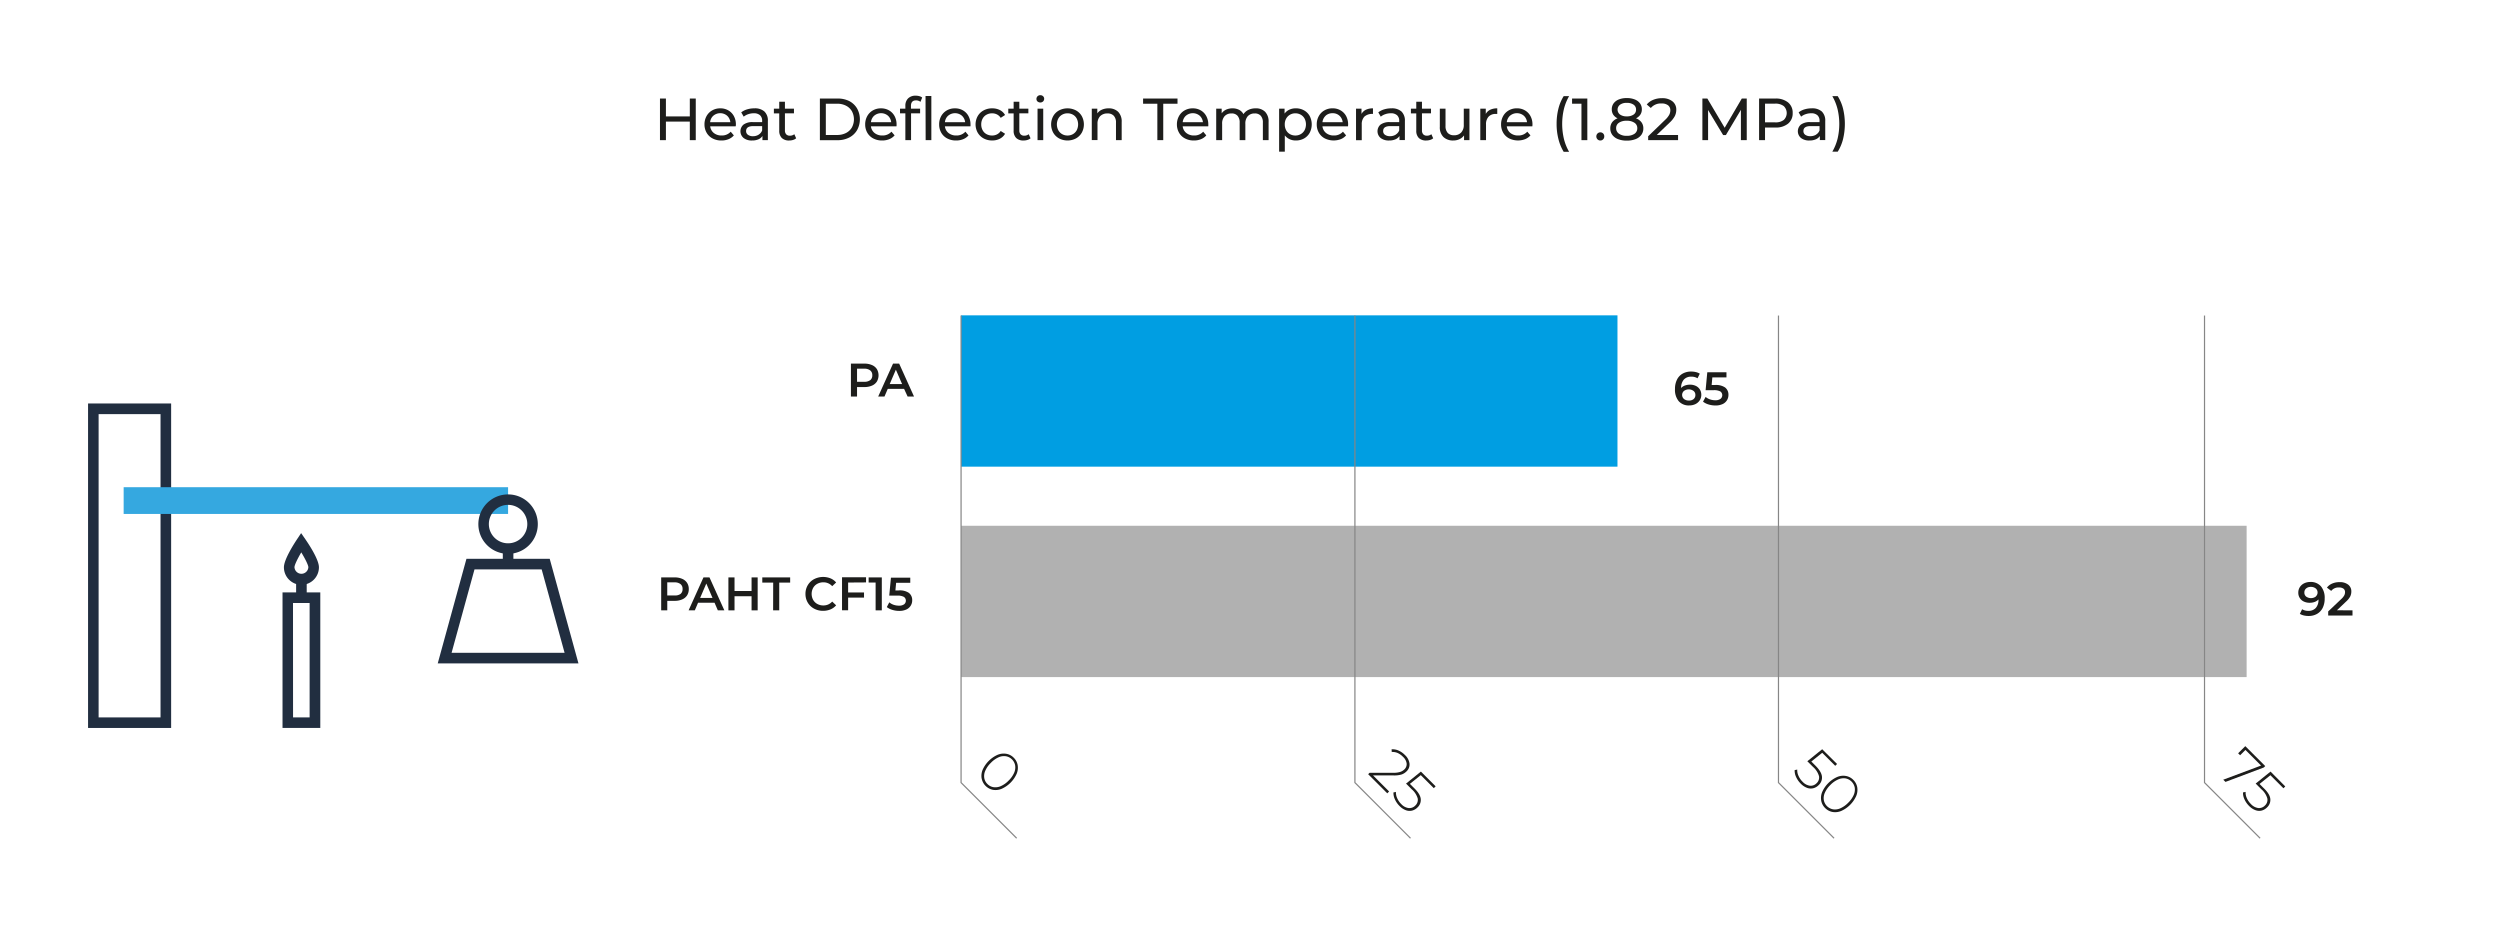 <?xml version="1.0"?>
<svg id="Capa_1" data-name="Capa 1" xmlns="http://www.w3.org/2000/svg" viewBox="0 0 1009.29 380.39"><defs><style>.cls-1{fill:#1d1d1b;}.cls-2{fill:#009ee2;}.cls-3{fill:#b1b1b1;}.cls-4{fill:none;stroke:#868686;stroke-miterlimit:10;stroke-width:0.49px;}.cls-5{fill:#212e40;}.cls-6{fill:#35a8e0;}</style></defs><title>Mesa de trabajo 1 copia 6</title><path class="cls-1" d="M352,147.37a4.41,4.41,0,0,1,2,1.63,5,5,0,0,1,0,5.05,4.36,4.36,0,0,1-2,1.64,7.38,7.38,0,0,1-3,.57h-3v3.84h-2.47V146.8H349A7.38,7.38,0,0,1,352,147.37Zm-.68,6.12a2.39,2.39,0,0,0,.84-2,2.36,2.36,0,0,0-.84-1.95,3.75,3.75,0,0,0-2.45-.69H346v5.28h2.88A3.81,3.81,0,0,0,351.29,153.49Z"/><path class="cls-1" d="M365,157H358.4l-1.32,3.08h-2.54l6-13.3H363l6,13.3h-2.59Zm-.81-1.94-2.51-5.81-2.49,5.81Z"/><path class="cls-1" d="M275.39,233.68a4.39,4.39,0,0,1,2,1.64,4.5,4.5,0,0,1,.68,2.52,4.57,4.57,0,0,1-.68,2.52,4.39,4.39,0,0,1-2,1.64,7.32,7.32,0,0,1-3,.57h-3v3.84h-2.46v-13.3h5.46A7.32,7.32,0,0,1,275.39,233.68Zm-.67,6.12a2.39,2.39,0,0,0,.84-2,2.36,2.36,0,0,0-.84-2,3.77,3.77,0,0,0-2.45-.69h-2.89v5.28h2.89A3.83,3.83,0,0,0,274.72,239.8Z"/><path class="cls-1" d="M288.47,243.33h-6.65l-1.31,3.08H278l6-13.3h2.43l6,13.3H289.8Zm-.82-1.94-2.5-5.81-2.49,5.81Z"/><path class="cls-1" d="M305.88,233.11v13.3h-2.46v-5.7h-6.88v5.7h-2.47v-13.3h2.47v5.49h6.88v-5.49Z"/><path class="cls-1" d="M312.15,235.2h-4.4v-2.09H319v2.09h-4.41v11.21h-2.47Z"/><path class="cls-1" d="M328.65,245.71a6.44,6.44,0,0,1-2.55-2.44,6.79,6.79,0,0,1-.92-3.51,6.7,6.7,0,0,1,.93-3.51,6.51,6.51,0,0,1,2.55-2.44,8,8,0,0,1,6.62-.32,6,6,0,0,1,2.28,1.66l-1.59,1.5a4.67,4.67,0,0,0-3.55-1.56,4.94,4.94,0,0,0-2.45.6,4.16,4.16,0,0,0-1.69,1.66,5.07,5.07,0,0,0,0,4.82,4.22,4.22,0,0,0,1.69,1.66,4.94,4.94,0,0,0,2.45.6,4.64,4.64,0,0,0,3.55-1.57l1.59,1.51a6,6,0,0,1-2.29,1.66,7.62,7.62,0,0,1-3,.57A7.45,7.45,0,0,1,328.65,245.71Z"/><path class="cls-1" d="M342.4,235.18v4h6.42v2.09H342.4v5.09h-2.46v-13.3h9.7v2.07Z"/><path class="cls-1" d="M356,233.11v13.3H353.5V235.18h-2.82v-2.07Z"/><path class="cls-1" d="M366.92,239.35a3.62,3.62,0,0,1,1.35,3,4,4,0,0,1-2.35,3.71,6.68,6.68,0,0,1-2.91.57,9.34,9.34,0,0,1-2.75-.41,6.64,6.64,0,0,1-2.24-1.13l1-1.92a5.37,5.37,0,0,0,1.77,1,6.8,6.8,0,0,0,2.14.35,3.45,3.45,0,0,0,2.06-.54,1.87,1.87,0,0,0-.06-3,5.29,5.29,0,0,0-2.76-.52H359l.69-7.24h7.8v2.07h-5.71l-.29,3.08h1.27A6.53,6.53,0,0,1,366.92,239.35Z"/><rect class="cls-2" x="489.96" y="25.35" width="61.09" height="265" transform="translate(678.35 -362.65) rotate(90)"/><rect class="cls-3" x="616.96" y="-16.7" width="61.09" height="519" transform="matrix(0, 1, -1, 0, 890.3, -404.7)"/><path class="cls-1" d="M937,236.71a7.22,7.22,0,0,1,1.51,4.9,8.33,8.33,0,0,1-.82,3.83,5.68,5.68,0,0,1-2.29,2.41,6.76,6.76,0,0,1-3.41.83,7.92,7.92,0,0,1-1.93-.22,5.43,5.43,0,0,1-1.57-.63l.91-1.87a4.57,4.57,0,0,0,2.53.65,3.85,3.85,0,0,0,3-1.18A4.81,4.81,0,0,0,936,242v0a3.82,3.82,0,0,1-1.5,1,5.82,5.82,0,0,1-2.06.35,5.4,5.4,0,0,1-2.35-.5,3.84,3.84,0,0,1-2.23-3.59,4.05,4.05,0,0,1,.65-2.27,4.3,4.3,0,0,1,1.75-1.51,5.66,5.66,0,0,1,2.47-.53A5.39,5.39,0,0,1,937,236.71Zm-2.11,4.11a2.09,2.09,0,0,0,.75-1.64,2.05,2.05,0,0,0-.73-1.6,3,3,0,0,0-2-.64,2.8,2.8,0,0,0-1.88.62,2.05,2.05,0,0,0-.72,1.64,2,2,0,0,0,.72,1.65,3.34,3.34,0,0,0,3.89,0Z"/><path class="cls-1" d="M949.74,246.4v2.09h-9.81v-1.65l5.28-5a5.82,5.82,0,0,0,1.21-1.49,2.79,2.79,0,0,0,.31-1.26,1.71,1.71,0,0,0-.62-1.43,3,3,0,0,0-1.85-.49,3.7,3.7,0,0,0-3.11,1.39l-1.73-1.33a5.14,5.14,0,0,1,2.1-1.63,7.19,7.19,0,0,1,3-.58,5.36,5.36,0,0,1,3.46,1,3.36,3.36,0,0,1,1.29,2.79,4.67,4.67,0,0,1-.45,2A8,8,0,0,1,947,243l-3.55,3.38Z"/><path class="cls-1" d="M684.62,155.79a3.85,3.85,0,0,1,1.63,1.43,4,4,0,0,1,.59,2.15,4,4,0,0,1-.65,2.27,4.33,4.33,0,0,1-1.74,1.51,5.71,5.71,0,0,1-2.48.53,5.36,5.36,0,0,1-4.24-1.71,7.15,7.15,0,0,1-1.51-4.9,8.24,8.24,0,0,1,.82-3.83,5.6,5.6,0,0,1,2.28-2.41,6.9,6.9,0,0,1,3.42-.83,7.9,7.9,0,0,1,1.92.22,5.21,5.21,0,0,1,1.57.64l-.91,1.86a4.55,4.55,0,0,0-2.53-.65,3.85,3.85,0,0,0-3,1.18,4.87,4.87,0,0,0-1.08,3.4v0a3.68,3.68,0,0,1,1.5-1,5.76,5.76,0,0,1,2-.35A5.34,5.34,0,0,1,684.62,155.79Zm-.9,5.34a2.05,2.05,0,0,0,.73-1.65,2,2,0,0,0-.73-1.65,3.3,3.3,0,0,0-3.88,0,2.14,2.14,0,0,0,0,3.24,3,3,0,0,0,2,.63A2.78,2.78,0,0,0,683.72,161.13Z"/><path class="cls-1" d="M696.45,156.43a3.63,3.63,0,0,1,1.35,3,4,4,0,0,1-2.35,3.7,6.68,6.68,0,0,1-2.91.57,9.46,9.46,0,0,1-2.76-.41,6.83,6.83,0,0,1-2.24-1.13l1.05-1.92a5.37,5.37,0,0,0,1.77,1,6.49,6.49,0,0,0,2.14.35,3.45,3.45,0,0,0,2.06-.54,1.88,1.88,0,0,0,0-3,5.36,5.36,0,0,0-2.77-.52h-3.21l.68-7.24H697v2.07H691.3l-.28,3.08h1.27A6.53,6.53,0,0,1,696.45,156.43Z"/><path class="cls-1" d="M280.89,39.78v16.8h-2.4V49.09h-9.65v7.49h-2.4V39.78h2.4V47h9.65V39.78Z"/><path class="cls-1" d="M297,51H286.72a4,4,0,0,0,1.47,2.7,4.84,4.84,0,0,0,3.14,1A4.73,4.73,0,0,0,295,53.17l1.27,1.49a5.56,5.56,0,0,1-2.15,1.53,7.3,7.3,0,0,1-2.87.53,7.41,7.41,0,0,1-3.57-.83,5.84,5.84,0,0,1-2.41-2.31,6.61,6.61,0,0,1-.86-3.36,6.78,6.78,0,0,1,.83-3.34,5.89,5.89,0,0,1,2.28-2.31,6.43,6.43,0,0,1,3.28-.83,6.29,6.29,0,0,1,3.25.83,5.77,5.77,0,0,1,2.23,2.31,7,7,0,0,1,.81,3.41C297.09,50.47,297.07,50.7,297,51Zm-9-4.3a4,4,0,0,0-1.31,2.64h8.16a4.13,4.13,0,0,0-1.31-2.63,4.29,4.29,0,0,0-5.54,0Z"/><path class="cls-1" d="M308.59,45A5,5,0,0,1,310,48.9v7.68h-2.19V54.9a3.61,3.61,0,0,1-1.64,1.35,6.14,6.14,0,0,1-2.53.47,5.26,5.26,0,0,1-3.42-1,3.53,3.53,0,0,1-.06-5.41,6,6,0,0,1,3.89-1h3.64V48.8a2.93,2.93,0,0,0-.86-2.28,3.63,3.63,0,0,0-2.54-.79,6.66,6.66,0,0,0-2.21.37,5.73,5.73,0,0,0-1.83,1l-1-1.73a6.93,6.93,0,0,1,2.36-1.21,9.82,9.82,0,0,1,2.9-.42A5.75,5.75,0,0,1,308.59,45Zm-2.29,9.33a3.32,3.32,0,0,0,1.39-1.67V50.91h-3.55c-1.95,0-2.93.66-2.93,2a1.76,1.76,0,0,0,.75,1.51A3.36,3.36,0,0,0,304,55,4.3,4.3,0,0,0,306.3,54.36Z"/><path class="cls-1" d="M321.42,55.83a3.31,3.31,0,0,1-1.25.66,4.89,4.89,0,0,1-1.53.23,4.09,4.09,0,0,1-3-1,4,4,0,0,1-1.05-2.95v-7h-2.16V43.86h2.16V41.07h2.3v2.79h3.65v1.89h-3.65v6.89a2.22,2.22,0,0,0,.52,1.59,1.93,1.93,0,0,0,1.47.55,2.75,2.75,0,0,0,1.8-.6Z"/><path class="cls-1" d="M331,39.78h7.08a10.32,10.32,0,0,1,4.73,1,7.85,7.85,0,0,1,3.2,3,9,9,0,0,1,0,8.76,7.76,7.76,0,0,1-3.2,3,10.2,10.2,0,0,1-4.73,1.06H331Zm6.93,14.71a7.75,7.75,0,0,0,3.59-.79,5.77,5.77,0,0,0,2.39-2.22,6.9,6.9,0,0,0,0-6.6,5.77,5.77,0,0,0-2.39-2.22,7.75,7.75,0,0,0-3.59-.79H333.4V54.49Z"/><path class="cls-1" d="M361.93,51H351.61a4,4,0,0,0,1.48,2.7,4.81,4.81,0,0,0,3.13,1,4.72,4.72,0,0,0,3.67-1.54l1.28,1.49A5.64,5.64,0,0,1,359,56.19a7.34,7.34,0,0,1-2.87.53,7.45,7.45,0,0,1-3.58-.83,5.9,5.9,0,0,1-2.41-2.31,6.61,6.61,0,0,1-.85-3.36,6.78,6.78,0,0,1,.83-3.34,5.89,5.89,0,0,1,2.28-2.31,6.41,6.41,0,0,1,3.27-.83,6.33,6.33,0,0,1,3.26.83,5.83,5.83,0,0,1,2.23,2.31,7.12,7.12,0,0,1,.8,3.41A5.05,5.05,0,0,1,361.93,51Zm-9-4.3a4.08,4.08,0,0,0-1.31,2.64h8.16a4.07,4.07,0,0,0-1.3-2.63,4.3,4.3,0,0,0-5.55,0Z"/><path class="cls-1" d="M367.77,42.75v1.11h3.69v1.89h-3.65V56.58h-2.3V45.75h-2.16V43.86h2.16V42.73a4.09,4.09,0,0,1,1.1-3,4.18,4.18,0,0,1,3.1-1.1,5.17,5.17,0,0,1,1.44.19,3.51,3.51,0,0,1,1.15.55l-.69,1.75a2.88,2.88,0,0,0-1.78-.6C368.45,40.52,367.77,41.27,367.77,42.75Zm5.88-4H376V56.58h-2.3Z"/><path class="cls-1" d="M391.79,51H381.47a4,4,0,0,0,1.48,2.7,4.81,4.81,0,0,0,3.13,1,4.73,4.73,0,0,0,3.67-1.54L391,54.66a5.49,5.49,0,0,1-2.15,1.53,7.29,7.29,0,0,1-2.86.53,7.42,7.42,0,0,1-3.58-.83A5.9,5.9,0,0,1,380,53.58a6.61,6.61,0,0,1-.85-3.36,6.77,6.77,0,0,1,.82-3.34,6,6,0,0,1,2.28-2.31,6.43,6.43,0,0,1,3.28-.83,6.26,6.26,0,0,1,3.25.83A5.77,5.77,0,0,1,391,46.88a7,7,0,0,1,.81,3.41C391.84,50.47,391.82,50.7,391.79,51Zm-9-4.3a4,4,0,0,0-1.31,2.64h8.16a4.08,4.08,0,0,0-1.31-2.63,4.29,4.29,0,0,0-5.54,0Z"/><path class="cls-1" d="M397.11,55.88a6.11,6.11,0,0,1-2.39-2.31,6.88,6.88,0,0,1,0-6.7,6,6,0,0,1,2.39-2.3,7,7,0,0,1,3.46-.83,6.72,6.72,0,0,1,3.09.69,5,5,0,0,1,2.1,2L404,47.58a3.89,3.89,0,0,0-1.49-1.37,4.3,4.3,0,0,0-2-.46,4.51,4.51,0,0,0-2.24.56,3.81,3.81,0,0,0-1.56,1.57,4.72,4.72,0,0,0-.57,2.34,4.77,4.77,0,0,0,.57,2.36,3.81,3.81,0,0,0,1.56,1.57,4.51,4.51,0,0,0,2.24.56,4.3,4.3,0,0,0,2-.46A3.89,3.89,0,0,0,404,52.88L405.76,54a5,5,0,0,1-2.1,2,6.49,6.49,0,0,1-3.09.71A7,7,0,0,1,397.11,55.88Z"/><path class="cls-1" d="M416.05,55.83a3.31,3.31,0,0,1-1.25.66,4.89,4.89,0,0,1-1.53.23,4.09,4.09,0,0,1-3-1,4,4,0,0,1-1.05-2.95v-7h-2.16V43.86h2.16V41.07h2.3v2.79h3.65v1.89h-3.65v6.89a2.22,2.22,0,0,0,.52,1.59,1.93,1.93,0,0,0,1.47.55,2.75,2.75,0,0,0,1.8-.6Z"/><path class="cls-1" d="M418.87,41a1.44,1.44,0,0,1-.44-1.06,1.5,1.5,0,0,1,.44-1.07,1.55,1.55,0,0,1,1.12-.44,1.57,1.57,0,0,1,1.12.42,1.4,1.4,0,0,1,.44,1,1.52,1.52,0,0,1-.44,1.1,1.66,1.66,0,0,1-2.24,0Zm0,2.88h2.3V56.58h-2.3Z"/><path class="cls-1" d="M427.57,55.88a6.09,6.09,0,0,1-2.36-2.31,7,7,0,0,1,0-6.7,6,6,0,0,1,2.36-2.3,7.4,7.4,0,0,1,6.81,0,6,6,0,0,1,2.35,2.3,7,7,0,0,1,0,6.7,6.14,6.14,0,0,1-2.35,2.31,7.32,7.32,0,0,1-6.81,0Zm5.61-1.74a4,4,0,0,0,1.52-1.58,5.25,5.25,0,0,0,0-4.68,3.9,3.9,0,0,0-1.52-1.57,4.36,4.36,0,0,0-2.2-.56,4.3,4.3,0,0,0-2.19.56,4,4,0,0,0-1.54,1.57,5.09,5.09,0,0,0,0,4.68,4,4,0,0,0,1.54,1.58,4.21,4.21,0,0,0,2.19.57A4.27,4.27,0,0,0,433.18,54.14Z"/><path class="cls-1" d="M451.42,45.14a5.54,5.54,0,0,1,1.42,4.12v7.32h-2.3V49.52a3.9,3.9,0,0,0-.89-2.78,3.31,3.31,0,0,0-2.54-.94,4,4,0,0,0-2.95,1.09A4.29,4.29,0,0,0,443.08,50v6.55h-2.31V43.86H443v1.92a4.41,4.41,0,0,1,1.88-1.51,6.51,6.51,0,0,1,2.7-.53A5.3,5.3,0,0,1,451.42,45.14Z"/><path class="cls-1" d="M467.24,41.87h-5.76V39.78h13.9v2.09h-5.76V56.58h-2.38Z"/><path class="cls-1" d="M487.79,51H477.47a4,4,0,0,0,1.48,2.7,4.81,4.81,0,0,0,3.13,1,4.73,4.73,0,0,0,3.67-1.54L487,54.66a5.49,5.49,0,0,1-2.15,1.53,7.3,7.3,0,0,1-2.87.53,7.41,7.41,0,0,1-3.57-.83A5.84,5.84,0,0,1,476,53.58a6.61,6.61,0,0,1-.86-3.36,6.78,6.78,0,0,1,.83-3.34,5.89,5.89,0,0,1,2.28-2.31,6.43,6.43,0,0,1,3.28-.83,6.29,6.29,0,0,1,3.25.83A5.77,5.77,0,0,1,487,46.88a7,7,0,0,1,.81,3.41C487.84,50.47,487.82,50.7,487.79,51Zm-9-4.3a4,4,0,0,0-1.31,2.64h8.16a4.13,4.13,0,0,0-1.31-2.63,4.29,4.29,0,0,0-5.54,0Z"/><path class="cls-1" d="M510.74,45.13a5.56,5.56,0,0,1,1.41,4.13v7.32h-2.31V49.52a4,4,0,0,0-.85-2.78,3.11,3.11,0,0,0-2.43-.94,3.69,3.69,0,0,0-2.79,1.09,4.4,4.4,0,0,0-1,3.14v6.55h-2.3V49.52a4,4,0,0,0-.86-2.78,3.08,3.08,0,0,0-2.43-.94,3.65,3.65,0,0,0-2.78,1.09,4.41,4.41,0,0,0-1,3.14v6.55H491V43.86h2.21v1.89a4.54,4.54,0,0,1,1.82-1.5,6.17,6.17,0,0,1,2.57-.51,5.64,5.64,0,0,1,2.64.6A4.1,4.1,0,0,1,502,46.09a4.93,4.93,0,0,1,2-1.73,6.59,6.59,0,0,1,2.89-.62A5.14,5.14,0,0,1,510.74,45.13Z"/><path class="cls-1" d="M526.45,44.55a5.9,5.9,0,0,1,2.29,2.28,7.34,7.34,0,0,1,0,6.78,5.82,5.82,0,0,1-2.29,2.3,6.71,6.71,0,0,1-3.31.81,5.79,5.79,0,0,1-2.51-.53,5.21,5.21,0,0,1-1.93-1.53v6.57h-2.3V43.86h2.2v2a4.94,4.94,0,0,1,1.95-1.59,6.13,6.13,0,0,1,2.59-.54A6.71,6.71,0,0,1,526.45,44.55Zm-1.31,9.59a4,4,0,0,0,1.54-1.58,5.17,5.17,0,0,0,0-4.68,4,4,0,0,0-1.54-1.57,4.32,4.32,0,0,0-2.19-.56,4.19,4.19,0,0,0-2.17.57,4.08,4.08,0,0,0-1.54,1.57,4.65,4.65,0,0,0-.56,2.33,4.82,4.82,0,0,0,.55,2.34,4,4,0,0,0,1.53,1.58,4.31,4.31,0,0,0,2.19.57A4.23,4.23,0,0,0,525.14,54.14Z"/><path class="cls-1" d="M544.21,51H533.89a4,4,0,0,0,1.48,2.7,4.81,4.81,0,0,0,3.13,1,4.73,4.73,0,0,0,3.67-1.54l1.27,1.49a5.53,5.53,0,0,1-2.14,1.53,8.09,8.09,0,0,1-6.45-.3,5.9,5.9,0,0,1-2.41-2.31,6.61,6.61,0,0,1-.85-3.36,6.68,6.68,0,0,1,.83-3.34,5.89,5.89,0,0,1,2.28-2.31,6.39,6.39,0,0,1,3.27-.83,6.26,6.26,0,0,1,3.25.83,5.79,5.79,0,0,1,2.24,2.31,7.12,7.12,0,0,1,.8,3.41C544.26,50.47,544.24,50.7,544.21,51Zm-9-4.3a4.08,4.08,0,0,0-1.31,2.64h8.16a4.08,4.08,0,0,0-1.31-2.63,3.93,3.93,0,0,0-2.77-1A4,4,0,0,0,535.2,46.69Z"/><path class="cls-1" d="M551.44,44.31a6.46,6.46,0,0,1,2.85-.57V46a4.68,4.68,0,0,0-3.47,1.09,4.44,4.44,0,0,0-1.06,3.18v6.34h-2.31V43.86h2.21V46A4,4,0,0,1,551.44,44.31Z"/><path class="cls-1" d="M565.78,45a5.05,5.05,0,0,1,1.4,3.87v7.68H565V54.9a3.69,3.69,0,0,1-1.65,1.35,6.11,6.11,0,0,1-2.53.47,5.3,5.3,0,0,1-3.42-1,3.55,3.55,0,0,1-.06-5.41,6,6,0,0,1,3.89-1h3.65V48.8a2.93,2.93,0,0,0-.87-2.28,3.61,3.61,0,0,0-2.54-.79,6.7,6.7,0,0,0-2.21.37,5.57,5.57,0,0,0-1.82,1l-1-1.73a6.88,6.88,0,0,1,2.35-1.21,9.82,9.82,0,0,1,2.9-.42A5.79,5.79,0,0,1,565.78,45Zm-2.3,9.33a3.39,3.39,0,0,0,1.4-1.67V50.91h-3.56c-2,0-2.92.66-2.92,2a1.75,1.75,0,0,0,.74,1.51,3.38,3.38,0,0,0,2.06.56A4.3,4.3,0,0,0,563.48,54.36Z"/><path class="cls-1" d="M578.6,55.83a3.34,3.34,0,0,1-1.24.66,5,5,0,0,1-1.54.23,4.09,4.09,0,0,1-3-1,4,4,0,0,1-1.05-2.95v-7h-2.16V43.86h2.16V41.07h2.3v2.79h3.65v1.89h-3.65v6.89a2.22,2.22,0,0,0,.52,1.59,1.93,1.93,0,0,0,1.47.55,2.75,2.75,0,0,0,1.8-.6Z"/><path class="cls-1" d="M593.24,43.86V56.58h-2.18V54.66a4.73,4.73,0,0,1-1.84,1.52,5.73,5.73,0,0,1-2.48.54,5.58,5.58,0,0,1-4-1.4,5.47,5.47,0,0,1-1.46-4.14V43.86h2.3v7a4,4,0,0,0,.89,2.8,3.32,3.32,0,0,0,2.54.95,3.77,3.77,0,0,0,2.88-1.11,4.29,4.29,0,0,0,1.06-3.12V43.86Z"/><path class="cls-1" d="M601.62,44.31a6.46,6.46,0,0,1,2.85-.57V46a3.72,3.72,0,0,0-.52,0A3.88,3.88,0,0,0,601,47.06a4.4,4.4,0,0,0-1.07,3.18v6.34h-2.31V43.86h2.21V46A4,4,0,0,1,601.62,44.31Z"/><path class="cls-1" d="M618.63,51H608.31a4,4,0,0,0,1.48,2.7,4.81,4.81,0,0,0,3.13,1,4.72,4.72,0,0,0,3.67-1.54l1.28,1.49a5.64,5.64,0,0,1-2.15,1.53,8.07,8.07,0,0,1-6.44-.3,5.86,5.86,0,0,1-2.42-2.31,6.61,6.61,0,0,1-.85-3.36,6.78,6.78,0,0,1,.83-3.34,5.89,5.89,0,0,1,2.28-2.31,6.41,6.41,0,0,1,3.27-.83,6.3,6.3,0,0,1,3.26.83,5.83,5.83,0,0,1,2.23,2.31,7,7,0,0,1,.8,3.41A5.05,5.05,0,0,1,618.63,51Zm-9-4.3a4.08,4.08,0,0,0-1.31,2.64h8.16a4.07,4.07,0,0,0-1.3-2.63,4.3,4.3,0,0,0-5.55,0Z"/><path class="cls-1" d="M629.17,56.16a24.3,24.3,0,0,1-.74-6.16,24.57,24.57,0,0,1,.74-6.18,17.68,17.68,0,0,1,2.11-5h2.19a20,20,0,0,0-2.11,5.28,26.37,26.37,0,0,0,0,11.9,20,20,0,0,0,2.11,5.28h-2.19A18.44,18.44,0,0,1,629.17,56.16Z"/><path class="cls-1" d="M640.83,39.78v16.8h-2.37V41.87h-3.79V39.78Z"/><path class="cls-1" d="M644.94,56.25a1.68,1.68,0,0,1,0-2.35,1.59,1.59,0,0,1,1.15-.47,1.56,1.56,0,0,1,1.13.46,1.61,1.61,0,0,1,.45,1.18,1.59,1.59,0,0,1-.46,1.18,1.52,1.52,0,0,1-1.12.47A1.55,1.55,0,0,1,644.94,56.25Z"/><path class="cls-1" d="M662.67,49.35a4,4,0,0,1,.77,2.48,4.34,4.34,0,0,1-.81,2.62,5.13,5.13,0,0,1-2.33,1.72,9.6,9.6,0,0,1-3.55.6,9.43,9.43,0,0,1-3.52-.6,5.16,5.16,0,0,1-2.32-1.72,4.34,4.34,0,0,1-.81-2.62,4.12,4.12,0,0,1,.75-2.48,4.84,4.84,0,0,1,2.2-1.58,4.26,4.26,0,0,1-1.75-1.46,3.85,3.85,0,0,1-.6-2.16,4,4,0,0,1,.75-2.43,4.82,4.82,0,0,1,2.13-1.58,8.39,8.39,0,0,1,3.17-.55,8.55,8.55,0,0,1,3.2.55,4.8,4.8,0,0,1,2.14,1.58,4,4,0,0,1,.75,2.43,3.76,3.76,0,0,1-.61,2.14,4.3,4.3,0,0,1-1.76,1.48A4.84,4.84,0,0,1,662.67,49.35ZM659.89,54A2.62,2.62,0,0,0,661,51.75a2.52,2.52,0,0,0-1.15-2.19,5.39,5.39,0,0,0-3.14-.81,5.26,5.26,0,0,0-3.12.81,2.53,2.53,0,0,0-1.13,2.19A2.62,2.62,0,0,0,653.63,54a5.19,5.19,0,0,0,3.12.83A5.32,5.32,0,0,0,659.89,54Zm-5.83-11.74a2.47,2.47,0,0,0,0,4,4.42,4.42,0,0,0,2.7.72,4.6,4.6,0,0,0,2.74-.72,2.29,2.29,0,0,0,1-2,2.32,2.32,0,0,0-1-2,4.56,4.56,0,0,0-2.72-.73A4.38,4.38,0,0,0,654.06,42.26Z"/><path class="cls-1" d="M677.46,54.49v2.09H665.39V55l6.84-6.6a8.34,8.34,0,0,0,1.68-2.08,4,4,0,0,0,.43-1.76,2.48,2.48,0,0,0-.93-2.06,4.22,4.22,0,0,0-2.65-.73,5.24,5.24,0,0,0-4.29,1.83l-1.64-1.42a6.62,6.62,0,0,1,2.58-1.87,9.12,9.12,0,0,1,3.57-.67,6.49,6.49,0,0,1,4.2,1.26,4.16,4.16,0,0,1,1.56,3.42,5.73,5.73,0,0,1-.58,2.54A10.2,10.2,0,0,1,674,49.55l-5.14,4.94Z"/><path class="cls-1" d="M702.83,56.58l0-12.24-6.07,10.2h-1.1l-6.08-10.13V56.58h-2.3V39.78h2l7,11.81,6.91-11.81h2l0,16.8Z"/><path class="cls-1" d="M721.86,41.34a5.28,5.28,0,0,1,1.87,4.29,5.28,5.28,0,0,1-1.87,4.3,7.79,7.79,0,0,1-5.14,1.56h-4.15v5.09h-2.4V39.78h6.55A7.79,7.79,0,0,1,721.86,41.34Zm-1.73,7.09a3.86,3.86,0,0,0,0-5.59,5.4,5.4,0,0,0-3.48-1h-4.08V49.4h4.08A5.4,5.4,0,0,0,720.13,48.43Z"/><path class="cls-1" d="M735.48,45a5.05,5.05,0,0,1,1.4,3.87v7.68H734.7V54.9a3.64,3.64,0,0,1-1.65,1.35,6.11,6.11,0,0,1-2.53.47,5.3,5.3,0,0,1-3.42-1,3.55,3.55,0,0,1-.06-5.41,6,6,0,0,1,3.89-1h3.65V48.8a2.93,2.93,0,0,0-.87-2.28,3.61,3.61,0,0,0-2.54-.79,6.7,6.7,0,0,0-2.21.37,5.57,5.57,0,0,0-1.82,1l-1-1.73a6.88,6.88,0,0,1,2.35-1.21,9.82,9.82,0,0,1,2.9-.42A5.79,5.79,0,0,1,735.48,45Zm-2.29,9.33a3.37,3.37,0,0,0,1.39-1.67V50.91H731c-2,0-2.93.66-2.93,2a1.78,1.78,0,0,0,.74,1.51,3.42,3.42,0,0,0,2.07.56A4.32,4.32,0,0,0,733.19,54.36Z"/><path class="cls-1" d="M739.74,61.23A20.35,20.35,0,0,0,741.86,56a26,26,0,0,0,0-11.9,20.35,20.35,0,0,0-2.12-5.28h2.18a17.22,17.22,0,0,1,2.14,5,26.18,26.18,0,0,1,0,12.36,17.46,17.46,0,0,1-2.14,5.06Z"/><path class="cls-1" d="M396.3,314.28a6.41,6.41,0,0,1,.42-3.54,12,12,0,0,1,6-6,6.4,6.4,0,0,1,3.54-.42,5.46,5.46,0,0,1,3,1.59,5.52,5.52,0,0,1,1.59,3,6.37,6.37,0,0,1-.43,3.53,12,12,0,0,1-6,6,6.37,6.37,0,0,1-3.53.43,5.77,5.77,0,0,1-4.57-4.57Zm4.79,3.51a5.36,5.36,0,0,0,3-.44,9.87,9.87,0,0,0,3.1-2.21,10,10,0,0,0,2.21-3.1,5.36,5.36,0,0,0,.44-3,4.61,4.61,0,0,0-3.74-3.73,5.28,5.28,0,0,0-3,.44A10.11,10.11,0,0,0,400,308a9.86,9.86,0,0,0-2.2,3.11,5.23,5.23,0,0,0-.44,2.95,4.33,4.33,0,0,0,1.28,2.46A4.4,4.4,0,0,0,401.09,317.79Z"/><polyline class="cls-4" points="410.44 338.41 388 315.96 388 127.39"/><path class="cls-1" d="M560.8,319.54l-.74.74-7.71-7.72.57-.57,9.46,0a9.14,9.14,0,0,0,2.86-.34,4.3,4.3,0,0,0,1.7-1,2.92,2.92,0,0,0,.95-2.41,4.52,4.52,0,0,0-1.5-2.72,7,7,0,0,0-2.17-1.54,5.18,5.18,0,0,0-2.35-.39l-.06-1.09a6,6,0,0,1,2.76.49,8.16,8.16,0,0,1,2.64,1.84,5.7,5.7,0,0,1,1.83,3.43,3.74,3.74,0,0,1-1.19,3.14,5.18,5.18,0,0,1-2,1.27,10.24,10.24,0,0,1-3.28.38h-8.25Z"/><path class="cls-1" d="M573.57,322.45a4.11,4.11,0,0,1-1.32,3.54,4.63,4.63,0,0,1-2.15,1.26,4.23,4.23,0,0,1-2.5-.14,6.91,6.91,0,0,1-2.6-1.73,8.9,8.9,0,0,1-1.87-2.71,6,6,0,0,1-.57-2.75l1-.21a5.5,5.5,0,0,0,.48,2.47,7.58,7.58,0,0,0,1.66,2.43,4.9,4.9,0,0,0,3,1.62,3.26,3.26,0,0,0,2.66-1,3.14,3.14,0,0,0,1-2.85,7.84,7.84,0,0,0-2.45-3.76l-2.27-2.27,6-4.85,5.95,5.95-.74.74-5.26-5.26-4.4,3.53,1.61,1.6Q573.32,320.49,573.57,322.45Z"/><polyline class="cls-4" points="569.44 338.41 547 315.96 547 127.39"/><path class="cls-1" d="M735.54,313.42a4.08,4.08,0,0,1-1.32,3.54,4.63,4.63,0,0,1-2.15,1.26,4.23,4.23,0,0,1-2.5-.14,7,7,0,0,1-2.6-1.73,9,9,0,0,1-1.87-2.7,6,6,0,0,1-.57-2.75l1.05-.21a5.29,5.29,0,0,0,.47,2.46,7.58,7.58,0,0,0,1.66,2.43,5,5,0,0,0,3,1.63,3.27,3.27,0,0,0,2.66-1,3.12,3.12,0,0,0,1-2.84,7.86,7.86,0,0,0-2.44-3.77l-2.28-2.27,6-4.85,6,5.95-.74.74-5.26-5.26-4.39,3.53,1.6,1.6C734.47,310.64,735.38,312.11,735.54,313.42Z"/><path class="cls-1" d="M735.25,323.23a6.3,6.3,0,0,1,.42-3.54,12,12,0,0,1,6-6,6.3,6.3,0,0,1,3.54-.42,5.54,5.54,0,0,1,3,1.58,5.62,5.62,0,0,1,1.59,3,6.37,6.37,0,0,1-.43,3.53,12,12,0,0,1-6,6,6.37,6.37,0,0,1-3.53.43,5.62,5.62,0,0,1-3-1.59A5.54,5.54,0,0,1,735.25,323.23Zm4.79,3.51a5.36,5.36,0,0,0,3-.44,10.15,10.15,0,0,0,3.1-2.21,10,10,0,0,0,2.21-3.1,5.36,5.36,0,0,0,.44-3,4.67,4.67,0,0,0-3.74-3.74,5.37,5.37,0,0,0-3,.45,9.94,9.94,0,0,0-3.1,2.2,10.15,10.15,0,0,0-2.21,3.1,5.37,5.37,0,0,0-.44,3,4.64,4.64,0,0,0,3.74,3.74Z"/><polyline class="cls-4" points="740.44 338.41 718 315.96 718 127.39"/><path class="cls-1" d="M914.51,309.28l-.58.57-15.47,5.82-.9-.89,15.27-5.71-6.31-6.31-2.14,2.15-.81-.8,2.89-2.88Z"/><path class="cls-1" d="M916.55,322.43a4.08,4.08,0,0,1-1.32,3.54,4.74,4.74,0,0,1-2.15,1.27,4.32,4.32,0,0,1-2.5-.15,7,7,0,0,1-2.6-1.73,8.92,8.92,0,0,1-1.87-2.7,6,6,0,0,1-.57-2.75l1.05-.21a5.29,5.29,0,0,0,.47,2.46,7.58,7.58,0,0,0,1.66,2.43,4.94,4.94,0,0,0,3,1.63,3.25,3.25,0,0,0,2.65-1,3.09,3.09,0,0,0,1-2.84,7.72,7.72,0,0,0-2.44-3.76l-2.28-2.28,6-4.84,5.95,6-.74.73-5.26-5.26-4.39,3.53,1.6,1.6Q916.31,320.47,916.55,322.43Z"/><polyline class="cls-4" points="912.44 338.41 890 315.96 890 127.39"/><path class="cls-5" d="M69.09,293.89H35.55v-131H69.09Zm-29.28-4.26h25V167.19h-25Z"/><path class="cls-5" d="M121.69,236.1a7.08,7.08,0,0,1-7.07-7.07c0-3.13,4-9.35,5.21-11.19l1.74-2.61,1.79,2.59c1.26,1.83,5.4,8.06,5.4,11.21A7.08,7.08,0,0,1,121.69,236.1Zm-.06-13.1c-1.51,2.57-2.75,5.12-2.75,6a2.81,2.81,0,0,0,5.61,0C124.49,228.21,123.28,225.71,121.63,223Z"/><rect class="cls-5" x="119.55" y="233.15" width="4.27" height="8.16"/><path class="cls-5" d="M129.31,293.89H114.06V239.17h15.25Zm-11-4.26H125V243.44h-6.71Z"/><rect class="cls-6" x="49.92" y="196.69" width="155.2" height="10.8"/><path class="cls-5" d="M233.53,267.82H176.72l11.59-42.21h33.62Zm-51.22-4.27h45.62l-9.25-33.67H191.56Z"/><path class="cls-5" d="M205.12,223.6a12,12,0,1,1,12-12A12,12,0,0,1,205.12,223.6Zm0-19.78a7.76,7.76,0,1,0,7.76,7.76A7.77,7.77,0,0,0,205.12,203.82Z"/><rect class="cls-5" x="202.99" y="221.47" width="4.27" height="4.98"/></svg>